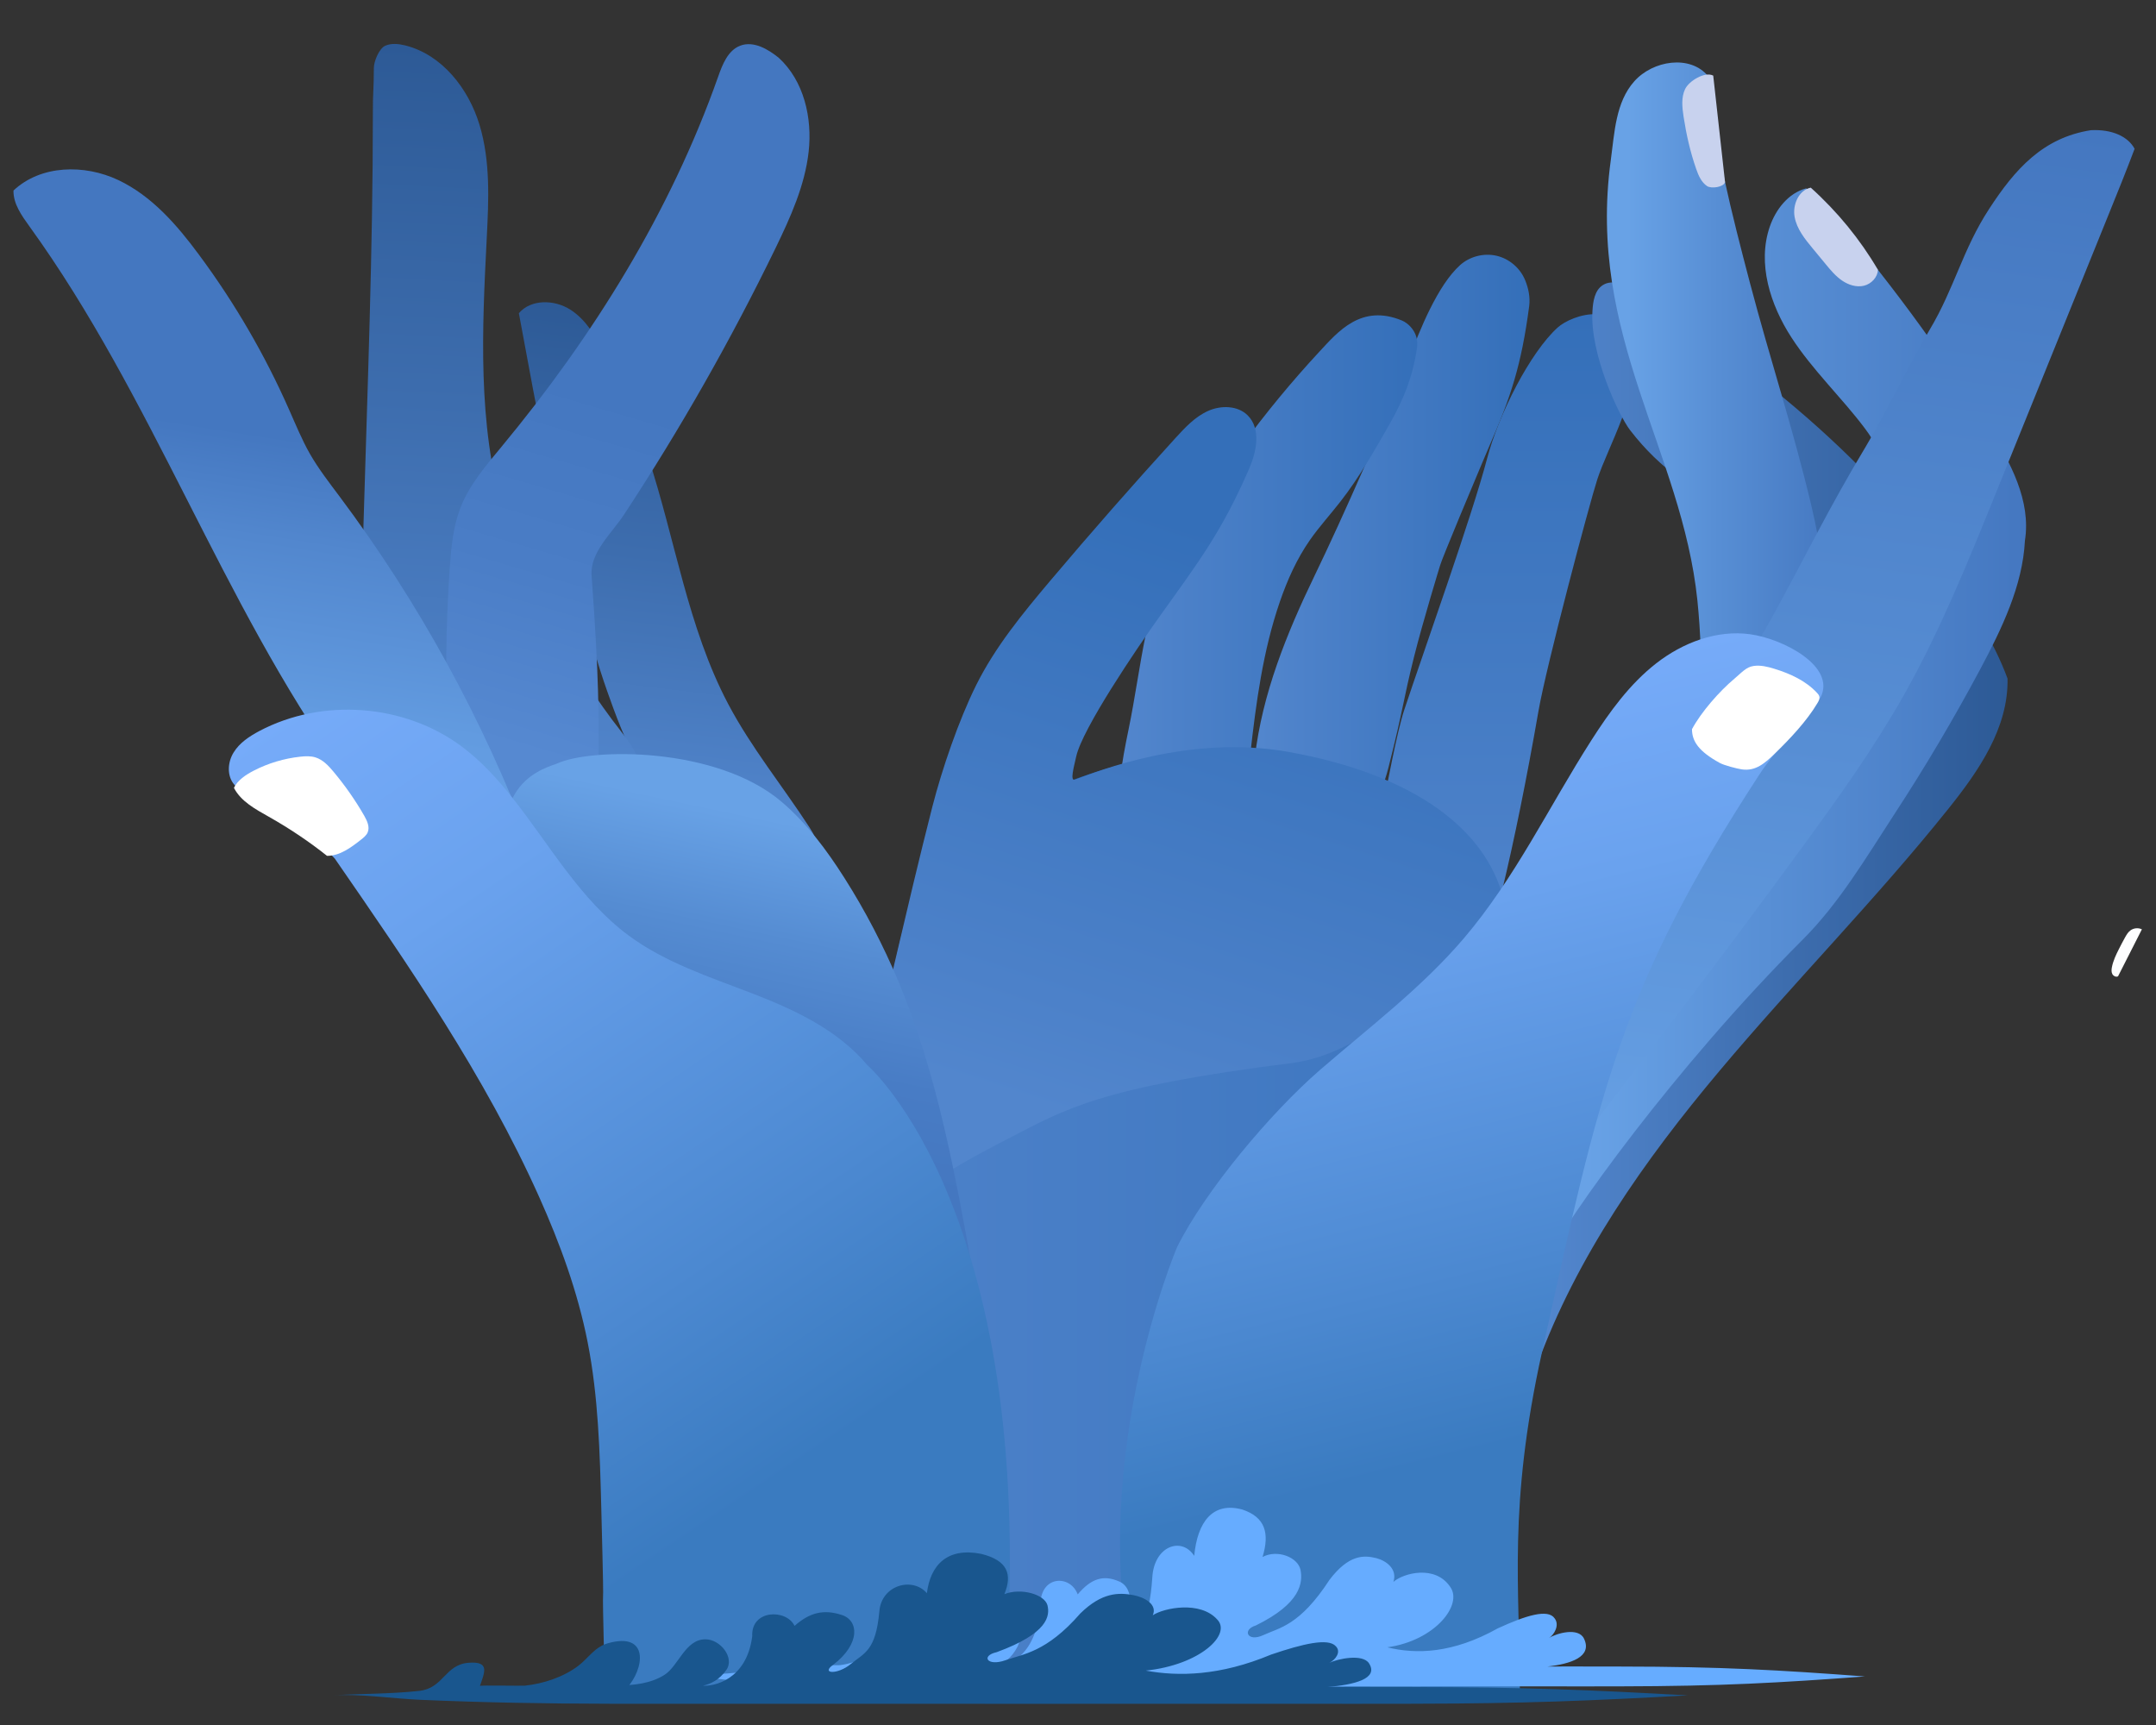 <?xml version="1.0" encoding="UTF-8"?> <!-- Generator: Adobe Illustrator 24.0.1, SVG Export Plug-In . SVG Version: 6.00 Build 0) --> <svg xmlns="http://www.w3.org/2000/svg" xmlns:xlink="http://www.w3.org/1999/xlink" id="Layer_1" x="0px" y="0px" viewBox="0 0 1280 1024" style="enable-background:new 0 0 1280 1024;" xml:space="preserve"><rect x="0" y="0" width="1280" height="1024" fill="#333333" stroke="none"/> <style type="text/css"> .st0{fill:none;stroke:#194BB0;stroke-width:0.486;stroke-miterlimit:10;} .st1{fill:url(#SVGID_1_);} .st2{fill:url(#SVGID_2_);} .st3{fill:url(#SVGID_3_);} .st4{fill:url(#SVGID_4_);} .st5{fill:url(#SVGID_5_);} .st6{fill:url(#SVGID_6_);} .st7{fill:#C8D2EE;} .st8{fill:url(#SVGID_7_);} .st9{fill:url(#SVGID_8_);} .st10{fill:url(#SVGID_9_);} .st11{fill:url(#SVGID_10_);} .st12{fill:url(#SVGID_11_);} .st13{fill:#FFFFFF;} .st14{fill:#FDFEFF;} .st15{fill:url(#SVGID_12_);} .st16{fill:url(#SVGID_13_);} .st17{fill:url(#SVGID_14_);} .st18{fill:url(#SVGID_15_);} .st19{fill:url(#SVGID_16_);} .st20{fill:url(#SVGID_17_);} .st21{fill:#211E30;} .st22{fill:#66ACFF;} .st23{fill:#19568E;} </style> <path class="st0" d="M823.7,1169.81"></path> <path class="st0" d="M813.32,1169.81"></path> <path class="st0" d="M805.55,1171.05"></path> <linearGradient id="SVGID_1_" gradientUnits="userSpaceOnUse" x1="514.07" y1="44.072" x2="777.795" y2="584.791" gradientTransform="matrix(1 0 0 -1 0 1026)"> <stop offset="0" style="stop-color:#226AB2"></stop> <stop offset="1" style="stop-color:#1857A2"></stop> </linearGradient> <path class="st1" d="M566.96,499.69c-12.85,9.03-21.26,23.27-26.56,38.08c-5.3,14.81-7.93,30.39-11.71,45.63 c-9.36,37.79-25.99,74.3-27.62,113.19c-0.72,17.2,1.53,34.45,0.1,51.65c-3.3,40.42-26.8,75.54-45.68,111.42 c-19.45,36.88-17.49,36.36-39.61,74.39c0,0,212.33,69.76,215.86,70.71c24.41-46.87,7.31-17.53,39.94-59.1 c31.49-40.13,70-74.44,100.14-115.58c38.51-52.51,61.97-114.29,85.05-175.16c8.89-23.46,17.77-47.11,21.69-71.86 c3.87-24.75,2.44-51.03-8.74-73.48c-12.28-24.65-35.45-42.76-61.11-52.8c-25.66-10.03-53.7-12.57-81.22-11.75 C669.21,446.7,612.64,467.68,566.96,499.69z"></path> <linearGradient id="SVGID_2_" gradientUnits="userSpaceOnUse" x1="891.809" y1="433.792" x2="891.809" y2="839.488" gradientTransform="matrix(1 0 0 -1 0 1026)"> <stop offset="0.022" style="stop-color:#5286CD"></stop> <stop offset="0.2" style="stop-color:#4C81C9"></stop> <stop offset="1" style="stop-color:#346FB9"></stop> </linearGradient> <path class="st2" d="M874.22,586.02c9.89-20.83,24.75-81.18,39.18-164.02c4.63-26.66,30.34-123.51,34.93-137.51 c6.31-19.25,25.13-51.22,21.31-74.3c-5.73-34.78-36.84-23.03-44.86-15.77c-16.34,14.81-35.02,51.55-41.85,77.59 c-9.22,35.12-37.98,115.34-49.36,149.79c-4.25,12.95-10.37,45.82-13,59.2c-2.39,12.09-7.79,30.58-7.02,44.15 c1.05,20.83,2.25,37.74,12.76,55.76C836.96,599.07,871.84,591.09,874.22,586.02z"></path> <linearGradient id="SVGID_3_" gradientUnits="userSpaceOnUse" x1="744.337" y1="703.46" x2="908.057" y2="703.46" gradientTransform="matrix(1 0 0 -1 0 1026)"> <stop offset="0.022" style="stop-color:#5286CD"></stop> <stop offset="0.2" style="stop-color:#4C81C9"></stop> <stop offset="1" style="stop-color:#346FB9"></stop> </linearGradient> <path class="st3" d="M866.82,157.4c5.73-5.16,14.05-7.31,21.6-5.59c7.55,1.72,14.05,7.26,17.01,14.43 c2.01,4.83,3.11,10.22,2.44,15.43c-4.59,35.07-11.13,54.52-23.17,81.99c-1.77,4.01-4.3,10.22-6.07,14.29 c-1.53,3.54-22.69,53.94-23.65,57.67c0,0-10.18,33.16-15.43,54.13c-6.59,26.18-6.21,30.34-15.15,65.55 c-2.77,10.99-5.4,16.58-11.85,25.94c-3.92,5.69-10.61,8.93-17.3,10.75c-9.65,2.58-20.21,2.68-29.48-1.05 c-9.32-3.68-17.2-11.37-20.07-20.97c-1.91-6.5-1.48-13.47-0.72-20.21c4.35-37.84,18.92-73.77,35.5-108.07 c16.58-34.3,42.38-92.4,55.76-128.05C842.88,195.82,853.54,169.35,866.82,157.4z"></path> <linearGradient id="SVGID_4_" gradientUnits="userSpaceOnUse" x1="663.64" y1="674.34" x2="841.444" y2="674.34" gradientTransform="matrix(1 0 0 -1 0 1026)"> <stop offset="0.022" style="stop-color:#5286CD"></stop> <stop offset="0.2" style="stop-color:#4C81C9"></stop> <stop offset="1" style="stop-color:#346FB9"></stop> </linearGradient> <path class="st4" d="M697.64,325.77c23.94-42.19,52.8-81.56,85.67-117.01c11.08-11.94,24.89-28.48,49.02-18.49 c3.63,1.48,10.32,7.12,8.93,16.24c-2.48,16.87-7.69,30.1-16.15,45.01c-9.03,15.86-18.06,31.82-29.29,46.2 c-6.02,7.74-12.66,15-18.25,23.03c-7.69,11.08-13.28,23.55-17.68,36.31c-10.13,29.34-14.19,60.25-17.63,90.87 c-1.58,14.14-3.25,28.86-8.89,40.18c-27.9,43.81-67.7,29.1-69.42,3.97c-1.39-19.73,2.05-39.7,6.12-59.29 C677.66,395.91,680.24,356.35,697.64,325.77z"></path> <linearGradient id="SVGID_5_" gradientUnits="userSpaceOnUse" x1="672.394" y1="342.314" x2="783.683" y2="690.489" gradientTransform="matrix(1 0 0 -1 0 1026)"> <stop offset="0.022" style="stop-color:#5286CD"></stop> <stop offset="0.2" style="stop-color:#4C81C9"></stop> <stop offset="1" style="stop-color:#346FB9"></stop> </linearGradient> <path class="st5" d="M509.29,661.7c16.1-62.88,28.14-119.73,44.2-182.66c5.78-22.5,15.62-51.27,25.94-72.1 c11.32-22.84,27.66-42.71,44.1-62.21c24.27-28.71,49.02-56.95,74.34-84.71c5.69-6.21,11.61-12.61,19.3-16.05 c7.69-3.49,17.68-3.3,23.6,2.63c7.98,7.98,5.3,21.4,0.81,31.72c-16.2,37.17-29.29,54.32-52.89,87.29 c-14.24,19.88-46.11,67.03-49.74,83.42c-1.39,6.26-3.82,14.86-0.81,13.76c13.04-4.73,67.89-26.99,126.85-16.44 c153.99,27.57,159.68,134.59,76.45,199.47c-31.2,24.27-237.65,110.27-273.77,126.28c-6.02,2.68-12.42,4.63-19.02,4.78 c-25.18,0.38-42.71-26.66-45.15-51.74C501.03,700.07,506,674.56,509.29,661.7z"></path> <linearGradient id="SVGID_6_" gradientUnits="userSpaceOnUse" x1="402.939" y1="296.648" x2="1067.549" y2="296.648" gradientTransform="matrix(1 0 0 -1 0 1026)"> <stop offset="0.022" style="stop-color:#5286CD"></stop> <stop offset="0.2" style="stop-color:#4C81C9"></stop> <stop offset="1" style="stop-color:#346FB9"></stop> </linearGradient> <path class="st6" d="M482.82,809.1c40.32-91.97,59.01-103.87,115.62-133.11c33.97-17.53,54.23-30.58,168.32-44.91 c44.2-5.54,82.66-48.11,90.73-52.8c21.83-12.66,31.92-38.17,46.2-58.96c27.09-39.61,74.15-64.79,122.12-65.41 c9.84-0.14,20.07,0.81,28.57,5.83c8.5,4.97,14.72,14.91,12.8,24.56c-1.96,9.7-10.89,16.05-18.82,21.93 c-39.42,29.19-88.63,83.28-112.18,126.33c-49.31,90.21-62.16,84.38-115.72,140.99c-61.25,64.74-56.9,157.96-119.83,231.25 c-66.51-3.11-199.14,1.19-297.71-3.44C424.39,962.28,452.15,864.76,482.82,809.1z"></path> <path class="st7" d="M1022,527.83c-2.15-1.77-4.16-3.82-5.88-6.02c13.19-15.43,30.29-27.47,49.31-34.59 c1.77-0.67,4.25-1.05,5.11,0.67c0.38,0.72,0.24,1.58,0.05,2.39c-0.91,3.11-3.34,5.49-5.73,7.69 C1051.67,509.96,1037.01,520.23,1022,527.83z"></path> <linearGradient id="SVGID_7_" gradientUnits="userSpaceOnUse" x1="912.4" y1="536.769" x2="1191.871" y2="536.769" gradientTransform="matrix(1 0 0 -1 0 1026)"> <stop offset="0.022" style="stop-color:#5286CD"></stop> <stop offset="0.533" style="stop-color:#3D6DAE"></stop> <stop offset="1" style="stop-color:#2D5A96"></stop> </linearGradient> <path class="st8" d="M912.4,810.77c23.55-64.84,64.02-122.17,108.36-174.96c44.34-52.8,92.98-101.96,136.07-155.81 c17.92-22.41,35.64-47.97,35.02-77.21c-4.16-11.37-9.75-22.17-15.81-32.68c-47.83-82.9-124.13-145.72-204.87-197.09 c-5.92-3.77-13.66-7.55-19.59-3.77c-4.87,3.11-5.83,9.7-6.16,15.43c-1.53,25.37,15.62,61.92,22.31,70.62 c36.98,48.07,80.46,47.16,114.67,88.34c15.77,23.32,8.79,54.75-1,81.13c-24.56,66.22-63.02,126.18-97.13,188.01 C950.1,674.7,916.8,713.78,912.4,810.77z"></path> <linearGradient id="SVGID_8_" gradientUnits="userSpaceOnUse" x1="954.005" y1="747.918" x2="1091.25" y2="747.918" gradientTransform="matrix(1 0 0 -1 0 1026)"> <stop offset="0.09" style="stop-color:#68A2E6"></stop> <stop offset="0.46" style="stop-color:#588FD5"></stop> <stop offset="1" style="stop-color:#4477C0"></stop> </linearGradient> <path class="st9" d="M1014.07,45.17c-10.61-12.85-32.78-9.32-43.81,3.11c-11.08,12.42-11.71,30.34-13.95,46.82 c-14.29,104.25,42.19,172.67,51.41,261.2c4.06,39.18,1.39,79.55,13.19,117.1c4.16,13.19,10.22,26.09,19.68,36.17 c6.16,6.55,15.62,12.04,23.75,8.27c4.25-1.96,7.07-6.07,9.46-10.13c22.98-39.7,18.49-88.96,13.14-134.54 c-2.87-24.32-5.78-48.64-11.42-72.48c-10.99-46.35-24.51-86.91-36.65-132.97C1028.41,127.92,1017.13,83.83,1014.07,45.17z"></path> <path class="st7" d="M1017.13,44.89c-4.83-2.58-14.38,3.06-16.72,8.03c-2.34,4.97-1.72,10.75-0.91,16.2 c1.62,10.56,3.97,21.07,7.5,31.15c1.34,3.87,3.06,7.88,6.45,10.18c2.58,1.72,9.79,0.67,10.7-2.29L1017.13,44.89z"></path> <linearGradient id="SVGID_9_" gradientUnits="userSpaceOnUse" x1="915.482" y1="595.554" x2="1202.863" y2="595.554" gradientTransform="matrix(1 0 0 -1 0 1026)"> <stop offset="0.09" style="stop-color:#68A2E6"></stop> <stop offset="0.46" style="stop-color:#588FD5"></stop> <stop offset="1" style="stop-color:#4477C0"></stop> </linearGradient> <path class="st10" d="M1072.27,111.82c-10.51,2.82-18.01,12.42-21.55,22.69c-7.55,21.88,0.24,46.39,12.85,65.84 c12.61,19.45,29.72,35.5,43.62,53.99c2.96,3.97,5.83,8.17,6.93,13c1.67,7.55-1.34,15.24-4.54,22.31 c-34.45,76.59-93.07,140.23-127.38,215.96c-21.31,46.73-42.86,94.08-51.74,144.67c-2.2,12.52-13.09,35.69-14.62,62.73 c-0.81,11.18-0.24,39.56,1.72,35.69c13.14-25.85,76.45-114.67,152.65-190.87c21.79-21.79,37.65-48.73,54.47-74.53 c18.2-27.85,35.16-56.47,50.84-85.81c13-24.32,25.32-49.88,26.66-76.54c3.77-23.65-8.65-46.58-21.31-66.89 c-28.86-46.25-61.3-90.25-96.99-131.44C1080.24,118.46,1076.57,114.26,1072.27,111.82z"></path> <linearGradient id="SVGID_10_" gradientUnits="userSpaceOnUse" x1="1020.886" y1="296.583" x2="1115.145" y2="967.276" gradientTransform="matrix(1 0 0 -1 0 1026)"> <stop offset="0" style="stop-color:#68A2E6"></stop> <stop offset="0.407" style="stop-color:#588FD5"></stop> <stop offset="1" style="stop-color:#4477C0"></stop> </linearGradient> <path class="st11" d="M913.02,710.3c53.08-68.9,106.16-137.79,157.43-208.03c21.21-29.05,42.19-58.39,59.87-89.68 c21.4-37.94,37.84-78.45,54.18-118.82c22.5-55.61,45.01-111.18,67.51-166.79c5.26-12.95,10.51-25.94,15.29-38.65 c-3.82-7.17-13.23-11.71-25.99-11.04c-28.33,4.49-44.82,22.79-60.44,46.82c-15.67,24.03-20.5,46.92-35.21,71.57 c-10.46,17.53-27.42,51.94-37.94,69.37c-21.98,36.55-35.26,64.21-55.76,101.58c-24.27,44.19-59.44,81.18-90.59,120.83 c-31.68,40.28-59.68,84.09-77.16,132.25c-7.79,21.45-13.47,44.96-7.36,66.94c2.29,8.31,6.55,16.48,13.62,21.4 C897.54,712.97,909.25,715.17,913.02,710.3z"></path> <linearGradient id="SVGID_11_" gradientUnits="userSpaceOnUse" x1="810.264" y1="596.993" x2="950.464" y2="34.684" gradientTransform="matrix(1 0 0 -1 0 1026)"> <stop offset="0" style="stop-color:#76ABF9"></stop> <stop offset="0.207" style="stop-color:#6AA2EE"></stop> <stop offset="0.579" style="stop-color:#4B88D0"></stop> <stop offset="0.752" style="stop-color:#3A7BC0"></stop> </linearGradient> <path class="st12" d="M675.56,1004.18c0,0,226.76,1.82,226.76-0.96c0-60.2-7.17-108.74,13.14-200.57 c34.21-154.61,46.11-215.58,128.91-342.62c10.94-16.82,26.23-30.34,36.5-46.06c9.22-18.35-21.98-34.69-41.76-37.46 c-19.83-2.77-40.04,4.97-55.81,17.25c-15.77,12.28-27.71,28.81-38.51,45.68c-25.13,39.32-45.44,82.08-75.73,117.58 c-25.04,29.38-56.14,52.79-85.33,78.07c-29.19,25.27-68.23,71.72-84.85,105.11C698.83,740.2,641.97,873.65,675.56,1004.18z"></path> <path class="st13" d="M1004.52,432.85c5.49-10.22,16.29-22.5,25.18-29.96c4.4-3.73,7.02-6.93,11.37-7.55 c4.16-0.62,8.36,0.43,12.37,1.67c9.36,2.87,18.59,7.07,25.27,14.24c0.57,0.62,1.19,1.29,1.39,2.15c0.38,1.39-0.38,2.82-1.15,4.06 c-6.35,10.65-16.29,21.17-25.18,29.81c-5.97,5.78-11.42,10.65-19.64,9.46c-2.91-0.43-10.42-2.39-13-3.77 C1008.62,446.13,1004.52,440.11,1004.52,432.85z"></path> <path class="st14" d="M1271.63,551.66c-2.16-1.04-4.9-0.78-6.82,0.66c-1.47,1.09-2.39,2.72-3.29,4.34 c-1.26,2.27-2.46,4.57-3.62,6.87c-1.71,3.39-3.34,6.85-4.07,10.57c-0.26,1.35-0.4,2.82,0.21,4.05c0.62,1.23,2.23,2.06,3.43,1.4 L1271.63,551.66z"></path> <path class="st7" d="M1075.04,111.39c-7.17,1.48-10.89,10.18-9.6,17.34c1.29,7.21,6.12,13.19,10.8,18.82 c2.58,3.11,5.16,6.26,7.74,9.36c2.91,3.54,5.88,7.07,9.65,9.65c3.77,2.58,8.5,4.11,12.95,3.06c4.44-1.05,8.27-5.16,8.31-9.51 C1104.33,142.11,1090.9,125.68,1075.04,111.39z"></path> <linearGradient id="SVGID_12_" gradientUnits="userSpaceOnUse" x1="378.42" y1="534.289" x2="415.406" y2="835.51" gradientTransform="matrix(1 0 0 -1 0 1026)"> <stop offset="0.022" style="stop-color:#5286CD"></stop> <stop offset="0.533" style="stop-color:#3D6DAE"></stop> <stop offset="1" style="stop-color:#2D5A96"></stop> </linearGradient> <path class="st15" d="M308.05,185.93c7.21-8.46,21.07-8.12,30.43-2.2c9.36,5.92,15.24,16.01,20.35,25.85 c10.22,19.78,18.92,40.37,25.9,61.54c16.15,48.92,23.51,101.19,47.59,146.78c13.62,25.8,32.25,48.64,48.16,73.1 c2.68,4.16,5.45,8.98,4.16,13.76c-13.47-1.82-27.14-3.68-39.56-9.13c-11.75-5.16-26.23-8.5-36.26-16.53 c-10.94-8.74-20.93-13.76-29.14-25.13c-7.21-9.94-15.15-32.2-19.25-43.81c-5.78-16.39-10.46-33.21-15.1-49.98 C328.93,301.46,319.04,244.79,308.05,185.93z"></path> <linearGradient id="SVGID_13_" gradientUnits="userSpaceOnUse" x1="288.576" y1="544.259" x2="312.243" y2="995.854" gradientTransform="matrix(1 0 0 -1 0 1026)"> <stop offset="0.022" style="stop-color:#5286CD"></stop> <stop offset="0.533" style="stop-color:#3D6DAE"></stop> <stop offset="1" style="stop-color:#2D5A96"></stop> </linearGradient> <path class="st16" d="M221.95,40.35c0-3.97,3.2-11.71,6.83-13.23c3.63-1.58,7.84-1.1,11.66-0.19c21.88,5.4,37.7,25.56,44.24,47.16 c6.55,21.6,5.45,44.62,4.3,67.18c-2.77,54.42-5.45,109.99,9.65,162.3c6.35,21.98,15.72,43,26.52,63.21 c11.23,21.02,23.98,41.23,38.17,60.34c4.54,6.12,15.77,19.25,16.34,26.85c0.81,10.65-9.75,21.6-19.83,25.13 c-10.08,3.54-19.16,7.12-29.38,4.06c-12.33-3.68-16.67-2.96-26.99-10.56c-17.82-13.14-45.2-50.69-56.86-69.57 c-17.49-28.33-31.53-60.44-30.82-90.87c2.39-81.99,5.59-162.88,5.59-244.86C221.29,55.11,221.95,53.25,221.95,40.35z"></path> <linearGradient id="SVGID_14_" gradientUnits="userSpaceOnUse" x1="304.566" y1="581.784" x2="414.254" y2="955.825" gradientTransform="matrix(1 0 0 -1 0 1026)"> <stop offset="0" style="stop-color:#5689D1"></stop> <stop offset="0.277" style="stop-color:#4A7DC6"></stop> <stop offset="0.557" style="stop-color:#4477C0"></stop> </linearGradient> <path class="st17" d="M355.4,454.73c0,19.35-29.48,27.81-48.21,22.98c-16.96-4.35-29.62-19.25-35.74-35.64 c-6.12-16.39-6.59-34.3-6.5-51.79c0.14-18.16,0.86-36.26,2.15-54.37c0.86-11.66,2.01-23.46,6.21-34.35 c5.3-13.71,15.15-25.13,24.51-36.45c54.42-65.65,100.19-139.23,128.57-219.68c2.58-7.31,5.83-15.53,13.04-18.3 c8.03-3.06,16.67,2.15,22.89,7.17c14.95,13.66,20.02,35.64,17.77,55.76c-2.25,20.11-10.8,38.94-19.64,57.19 c-26.52,54.56-56.57,107.45-89.92,158.15c-7.55,11.47-20.31,22.5-19.3,36.22C355.83,405.47,355.4,422.76,355.4,454.73z"></path> <linearGradient id="SVGID_15_" gradientUnits="userSpaceOnUse" x1="133.866" y1="544.853" x2="168.975" y2="766.521" gradientTransform="matrix(1 0 0 -1 0 1026)"> <stop offset="0" style="stop-color:#68A2E6"></stop> <stop offset="0.294" style="stop-color:#629BE0"></stop> <stop offset="0.726" style="stop-color:#5287CE"></stop> <stop offset="1" style="stop-color:#4477C0"></stop> </linearGradient> <path class="st18" d="M314.6,500.79c-27.85-73.67-66.08-143.43-113.28-206.45c-6.02-8.03-12.18-16.01-17.2-24.7 c-4.83-8.46-8.5-17.49-12.47-26.42c-14.33-32.49-32.3-63.4-53.46-91.93c-13.09-17.73-28.09-35.02-48.02-44.43S24.3,97.78,8,113.11 c-0.14,7.88,4.83,14.81,9.41,21.17c73.24,101.29,114.09,223.03,185.95,323.6c10.94,16.34,23.22,32.2,39.27,43.62 c16.05,11.42,36.36,17.92,55.66,13.95c4.3-0.91,8.65-2.34,11.9-5.35C313.5,507.09,315.22,502.41,314.6,500.79z"></path> <linearGradient id="SVGID_16_" gradientUnits="userSpaceOnUse" x1="472.269" y1="560.961" x2="417.547" y2="303.512" gradientTransform="matrix(1 0 0 -1 0 1026)"> <stop offset="0.09" style="stop-color:#68A2E6"></stop> <stop offset="0.353" style="stop-color:#558CD2"></stop> <stop offset="0.62" style="stop-color:#487CC5"></stop> <stop offset="0.834" style="stop-color:#4477C0"></stop> </linearGradient> <path class="st19" d="M577.66,755.83c-10.51-58.77-21.21-118.06-44.24-173.15c-8.98-21.4-19.73-42.09-32.2-61.68 c-10.51-16.53-22.36-32.44-37.27-45.1c-38.56-32.82-113-31.96-133.11-22.69c-4.4,2.05-47.83,10.89-22.84,74.2 c18.01,45.63,30.2,52.17,57.19,84.23c26.99,32.06,59.39,59.15,93.26,83.9c28.57,20.88,58.58,40.28,91.54,53.23 C559.03,752.24,568.49,755.35,577.66,755.83z"></path> <linearGradient id="SVGID_17_" gradientUnits="userSpaceOnUse" x1="172.368" y1="604.961" x2="574.803" y2="8.325" gradientTransform="matrix(1 0 0 -1 0 1026)"> <stop offset="0" style="stop-color:#76ABF9"></stop> <stop offset="0.207" style="stop-color:#6AA2EE"></stop> <stop offset="0.579" style="stop-color:#4B88D0"></stop> <stop offset="0.752" style="stop-color:#3A7BC0"></stop> </linearGradient> <path class="st20" d="M596.3,1003.18c0,0-237.94-1.58-237.22-3.2c-2.48-95.46,0.38-9.27-2.1-104.73 c-0.86-33.01-1.72-66.17-8.12-98.57c-5.88-29.81-16.39-58.53-28.81-86.24c-32.15-71.76-77.16-136.93-121.31-200.81 c-17.39-18.54-44.53-25.85-59.82-44.05c-4.3-5.16-3.77-13.14-0.24-18.87c3.49-5.73,9.36-9.6,15.29-12.76 c37.41-19.78,86.1-16.15,120.07,9.13c11.56,8.6,21.4,19.4,30.34,30.72c22.17,28,40.09,60.25,68.8,81.51 c21.74,16.1,48.02,24.61,73.29,34.35c25.27,9.75,50.84,21.64,68.47,42.62C514.98,632.37,619.04,721.76,596.3,1003.18z"></path> <path class="st13" d="M194.15,508.05c7.64,0.05,14.29-4.97,20.31-9.7c1.48-1.19,3.06-2.44,3.82-4.2c1.39-3.25-0.33-6.88-2.05-9.94 c-5.3-9.22-11.42-17.96-18.25-26.13c-2.96-3.54-6.26-7.07-10.65-8.46c-2.91-0.91-6.02-0.76-9.08-0.43 c-9.56,1.05-18.92,3.82-27.47,8.22c-4.87,2.48-9.79,5.83-11.9,10.27c4.16,8.07,12.76,12.66,20.69,17.15 C171.88,491.76,183.73,499.74,194.15,508.05z"></path> <path class="st21" d="M579.81,265.53"></path> <g> <g> <g> <path class="st22" d="M551.96,990.37c9.36-13.43,12.14-39.85-9.7-31.58c-6.88,2.63-10.32,10.46-15.48,15.77 c-7.69,7.84-18.06,12.57-27.95,13.9c-1.86,0.24-23.46-0.33-23.55,0.14c2.53-9.7,5.3-17.44-6.02-16.2 c-12.37,1.39-12.95,17.87-25.75,19.73c-14.95,2.2-30.58,1.96-45.63,3.06c15-1.15,31.1,2.25,46.2,3.15 c32.97,1.91,65.93,2.72,99.09,2.72c65.5,0.1,393.5,0,393.5,0s-40.28,0.1,25.23,0c60.49-0.1,94.79-2.15,145.29-5.88 c-50.5-3.77-84.81-5.83-145.29-5.88c-65.5-0.1-25.23,0-25.23,0s-6.59,0-18.06,0c13.81-1.53,26.99-5.73,21.79-16.58 c-3.34-6.93-16.39-3.15-20.74-0.38c2.96-1.86,6.45-7.6,3.3-11.66c-3.92-5.78-17.06-1.72-33.78,5.97 c-26.66,14.91-48.4,15.48-65.55,11.23c28.52-3.97,45.1-25.47,37.27-35.98c-8.84-13.04-27.57-8.17-33.64-2.87 c2.53-7.64-4.35-12.61-10.18-14.09c-7.64-1.91-16.44-1.96-27.71,12.8c-17.77,27.38-29.91,28.48-39.27,32.87 c-9.6,4.44-12.8-3.2-4.54-5.69c26.9-13.19,27.95-25.47,26.56-32.97c-1.58-7.64-13.9-12.33-22.55-7.69 c4.25-14.05,1.67-23.65-12.09-28.19c-17.63-4.73-26.61,7.55-28.48,27.52c-7.55-11.66-23.89-5.78-24.89,12.9 c-1.86,27.42-7.69,28.86-14.86,36.69c-7.12,7.84-15.81,6.83-9.32,0.67c14.52-14.76,13.52-31.49,4.35-35.12 c-9.17-3.97-16.44-1.77-24.46,7.74c-4.35-11.99-22.84-11.47-22.12,7.31c-2.96,31.1-20.54,35.26-25.75,34.69 c4.06-1.19,8.6-4.11,12.18-11.04c4.49-8.6-3.15-21.6-11.08-21.5c-10.42,0.1-13.95,18.68-21.31,24.99 c-14.19,12.09-35.59,5.54-51.65,6.88c-1.58,0.14-8.27,0.38-16.05,0.62"></path> </g> </g> </g> <g> <g> <g> <path class="st23" d="M371.98,1002.22c10.61-11.37,13.76-33.73-11.04-26.76c-7.84,2.2-11.71,8.89-17.58,13.38 c-8.74,6.64-20.5,10.61-31.72,11.8c-2.1,0.19-26.61-0.29-26.71,0.14c2.87-8.22,5.97-14.76-6.83-13.71 c-14.05,1.15-14.72,15.1-29.19,16.67c-17.01,1.86-34.69,1.67-51.79,2.63c17.06-0.96,35.31,1.91,52.41,2.68 c37.41,1.62,74.87,2.29,112.47,2.34c74.34,0.1,446.58,0,446.58,0s-45.72,0.1,28.62,0c68.66-0.1,107.55-1.82,164.88-4.97 c-57.33-3.2-96.27-4.92-164.88-4.97c-74.34-0.1-28.62,0-28.62,0s-7.45,0-20.5,0c15.67-1.29,30.63-4.87,24.7-14.05 c-3.77-5.88-18.59-2.68-23.51-0.33c3.34-1.58,7.31-6.4,3.73-9.89c-4.49-4.92-19.4-1.43-38.37,5.02 c-30.24,12.66-54.95,13.09-74.39,9.51c32.35-3.39,51.22-21.55,42.33-30.43c-9.99-11.04-31.29-6.93-38.17-2.44 c2.87-6.45-4.97-10.7-11.56-11.94c-8.7-1.62-18.63-1.67-31.44,10.85c-20.16,23.17-33.97,24.08-44.58,27.85 c-10.89,3.77-14.57-2.72-5.11-4.83c30.53-11.18,31.72-21.55,30.15-27.9c-1.82-6.5-15.77-10.42-25.56-6.55 c4.83-11.9,1.86-20.02-13.71-23.89c-20.02-4.01-30.2,6.4-32.3,23.32c-8.55-9.89-27.09-4.87-28.24,10.94 c-2.15,23.22-8.74,24.41-16.87,31.06c-8.07,6.64-17.96,5.78-10.61,0.57c16.48-12.52,15.34-26.66,4.92-29.72 c-10.42-3.34-18.68-1.48-27.76,6.55c-4.92-10.18-25.94-9.7-25.13,6.16c-3.39,26.33-23.32,29.81-29.24,29.34 c4.59-1,9.75-3.49,13.86-9.32c5.11-7.26-3.58-18.3-12.57-18.2c-11.85,0.1-15.81,15.81-24.18,21.12 c-16.1,10.22-40.42,4.68-58.58,5.83c-1.77,0.1-9.41,0.33-18.2,0.53"></path> </g> </g> </g> </svg> 